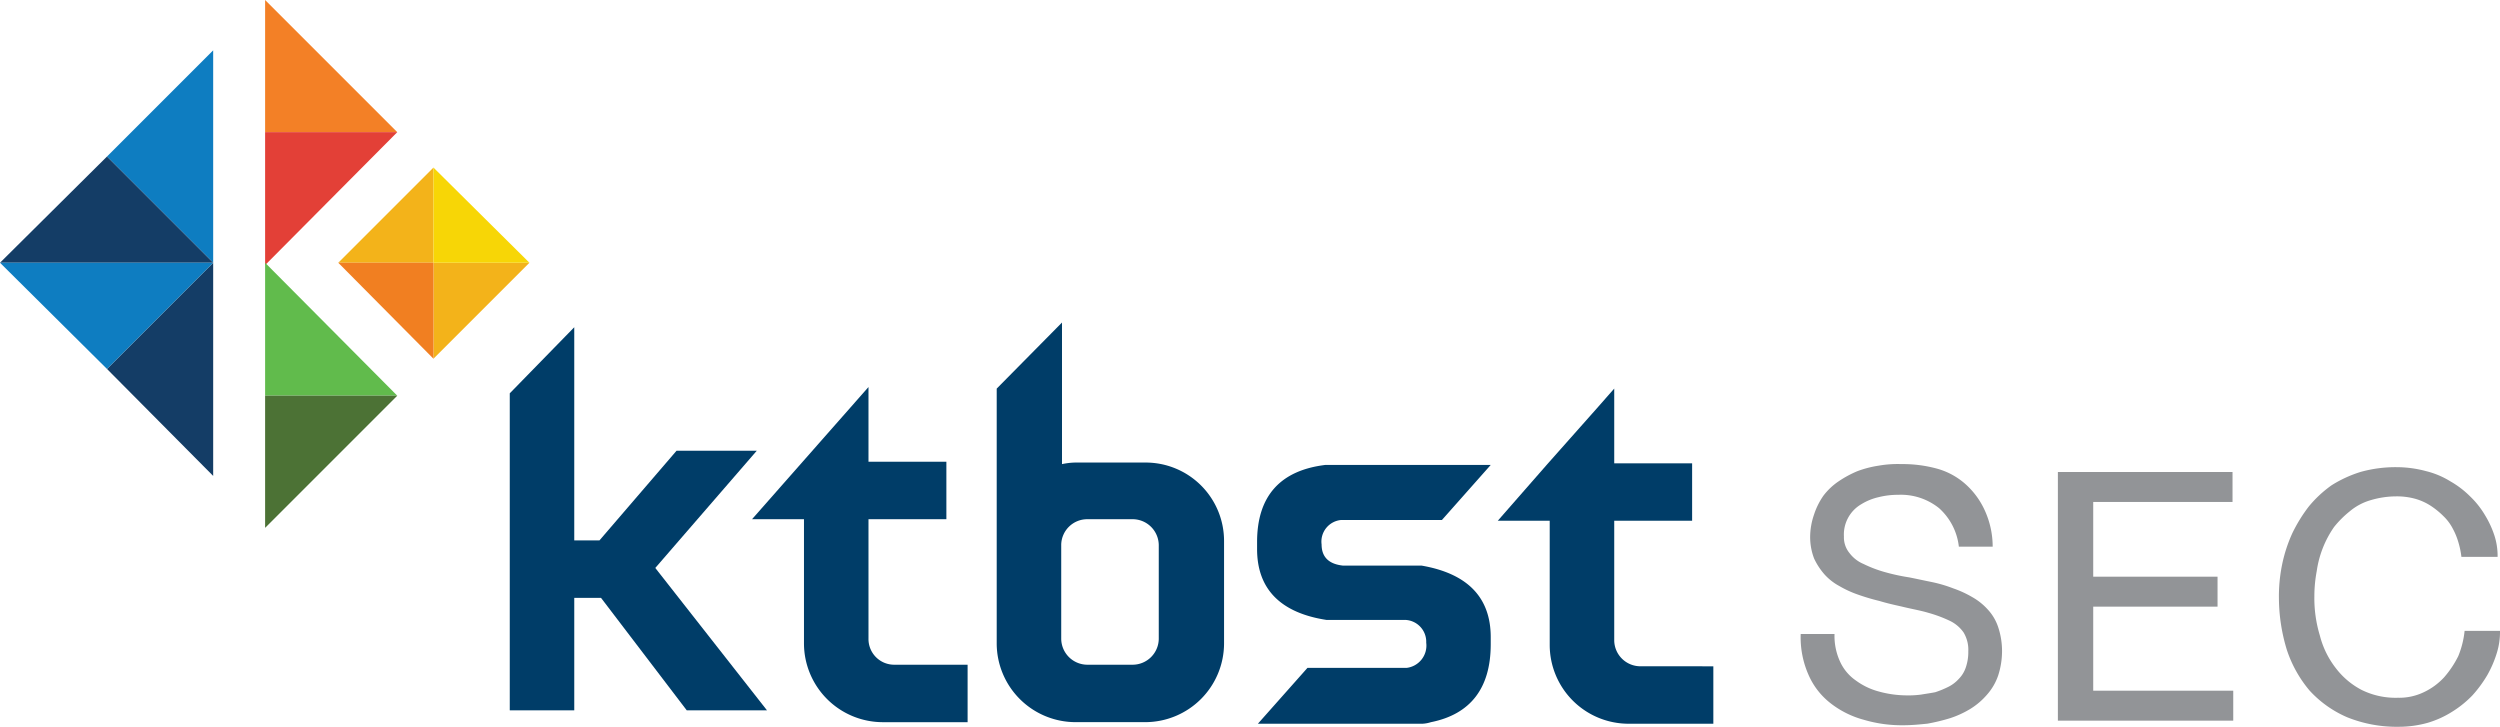 <svg xmlns="http://www.w3.org/2000/svg" width="166.902" height="48.527" viewBox="0 0 166.902 48.527">
  <g id="KTBST-logo" transform="translate(-0.5 -0.7)">
    <g id="XMLID_504_" transform="translate(34.532 22.232)">
      <path id="XMLID_509_" d="M103.873,66.706V58.723h5.2V54.889h-5.2V49.9L96.1,58.723h3.466v8.3a5.267,5.267,0,0,0,5.252,5.252h5.672V68.439h-4.884a1.715,1.715,0,0,1-1.733-1.733" transform="translate(-79.924 -45.594)" fill="#003d68"/>
      <path id="XMLID_508_" d="M81.791,50.545H76.434l-5.147,5.987H69.606V42.3L65.3,46.712V67.876h4.306v-7.51h1.786l5.724,7.51h5.357L75.016,58.37Z" transform="translate(-65.3 -41.985)" fill="#003d68"/>
      <path id="XMLID_505_" d="M137.126,51.048h-4.674a4.625,4.625,0,0,0-.893.105V41.7L127.2,46.112V63.127a5.267,5.267,0,0,0,5.252,5.252h4.674a5.267,5.267,0,0,0,5.252-5.252V56.3a5.234,5.234,0,0,0-5.252-5.252m.893,11.764a1.748,1.748,0,0,1-1.733,1.733H133.24a1.748,1.748,0,0,1-1.733-1.733v-6.3a1.738,1.738,0,0,1,1.733-1.681h3.046a1.748,1.748,0,0,1,1.733,1.733Z" transform="translate(-94.691 -41.7)" fill="#003d68"/>
    </g>
    <g id="XMLID_501_" transform="translate(84.424 31.738)">
      <path id="XMLID_502_" d="M165.919,63.476h6.722L175.9,59.8H164.869c-3.046.368-4.569,2.1-4.569,5.147v.473c0,2.678,1.576,4.254,4.622,4.727h5.252a1.462,1.462,0,0,1,1.418,1.523,1.5,1.5,0,0,1-1.313,1.681h-6.617l-3.309,3.729h10.976a2.234,2.234,0,0,0,.578-.105c2.626-.525,3.991-2.258,3.991-5.2V71.3c0-2.678-1.576-4.254-4.622-4.779h-5.252q-1.418-.158-1.418-1.418A1.449,1.449,0,0,1,165.919,63.476Z" transform="translate(-160.3 -59.8)" fill="#003d68"/>
    </g>
    <path id="XMLID_500_" d="M205.29,68.639v3.834h-5.672a5.267,5.267,0,0,1-5.252-5.252v-8.3H190.9l3.309-3.781,3.309-3.729,1.155-1.313v4.989h5.2v3.834h-5.2v7.983a1.748,1.748,0,0,0,1.733,1.733Z" transform="translate(-90.406 -23.456)" fill="#003d68"/>
    <g id="XMLID_486_" transform="translate(0.5 0.7)">
      <path id="XMLID_499_" d="M14.1,14.19l7.09,7.09V7.1Z" transform="translate(-6.958 -3.739)" fill="#0e7dc1"/>
      <path id="XMLID_498_" d="M.5,27.69H14.732L7.642,20.6Z" transform="translate(-0.5 -10.149)" fill="#143d66"/>
      <path id="XMLID_497_" d="M21.19,48.332V34.1L14.1,41.19Z" transform="translate(-6.958 -16.559)" fill="#143d66"/>
      <path id="XMLID_496_" d="M7.642,41.19l7.09-7.09H.5Z" transform="translate(-0.5 -16.559)" fill="#0e7dc1"/>
      <path id="XMLID_495_" d="M34.2.7V9.523h8.823Z" transform="translate(-16.501 -0.7)" fill="#f38026"/>
      <path id="XMLID_494_" d="M34.2,17.5v8.876L43.023,17.5Z" transform="translate(-16.501 -8.677)" fill="#e34037"/>
      <path id="XMLID_493_" d="M34.2,34.1v8.876h8.823Z" transform="translate(-16.501 -16.559)" fill="#61bb4c"/>
      <path id="XMLID_492_" d="M34.2,59.823,43.023,51H34.2Z" transform="translate(-16.501 -24.583)" fill="#4c7235"/>
      <g id="XMLID_487_" transform="translate(22.583 11.186)">
        <path id="XMLID_491_" d="M49.855,22,43.5,28.355h6.355Z" transform="translate(-43.5 -22)" fill="#f3b31a"/>
        <path id="XMLID_490_" d="M55.6,34.1v6.407L62.007,34.1Z" transform="translate(-49.245 -27.745)" fill="#f3b31a"/>
        <path id="XMLID_489_" d="M43.5,34.1l6.355,6.407V34.1Z" transform="translate(-43.5 -27.745)" fill="#f17f21"/>
        <path id="XMLID_488_" d="M62.007,28.355,55.6,22v6.355Z" transform="translate(-49.245 -22)" fill="#f7d606"/>
      </g>
    </g>
    <g id="Group_14670" data-name="Group 14670" transform="translate(120.713 31.686)">
      <path id="Path_28096" data-name="Path 28096" d="M238.643,62.641a4.066,4.066,0,0,0-2.731-.893,5.291,5.291,0,0,0-1.313.158,3.813,3.813,0,0,0-1.155.473,2.338,2.338,0,0,0-1.155,2.153,1.648,1.648,0,0,0,.368,1.1,2.287,2.287,0,0,0,.945.735,8.23,8.23,0,0,0,1.365.525,13.368,13.368,0,0,0,1.681.368c.525.105,1,.21,1.523.315a9.089,9.089,0,0,1,1.418.42,7.01,7.01,0,0,1,1.26.578,4.113,4.113,0,0,1,1.05.84,3.21,3.21,0,0,1,.683,1.155,5.035,5.035,0,0,1,.263,1.628,5.288,5.288,0,0,1-.263,1.628,3.79,3.79,0,0,1-.735,1.26,4.777,4.777,0,0,1-1.1.945,6.445,6.445,0,0,1-1.365.63,12.918,12.918,0,0,1-1.523.368c-.525.053-1.05.105-1.576.105a8.926,8.926,0,0,1-2.678-.368,6.224,6.224,0,0,1-2.206-1.1,4.844,4.844,0,0,1-1.471-1.891,6.184,6.184,0,0,1-.525-2.731h2.258a4.109,4.109,0,0,0,.368,1.838,3.088,3.088,0,0,0,1.05,1.26,4.566,4.566,0,0,0,1.523.735,7.063,7.063,0,0,0,1.838.263,6.355,6.355,0,0,0,1-.053c.315-.053.683-.105.945-.158a6.405,6.405,0,0,0,.893-.368,2.356,2.356,0,0,0,.683-.525,1.978,1.978,0,0,0,.473-.788,3.158,3.158,0,0,0,.158-1.05,2.24,2.24,0,0,0-.315-1.26,2.379,2.379,0,0,0-.945-.788,8.893,8.893,0,0,0-1.418-.525c-.525-.158-1.155-.263-1.786-.42-.473-.105-.945-.21-1.47-.368a14.488,14.488,0,0,1-1.418-.42,7.008,7.008,0,0,1-1.26-.578,3.679,3.679,0,0,1-1-.788,4.5,4.5,0,0,1-.683-1.05,4.009,4.009,0,0,1-.263-1.418,4.625,4.625,0,0,1,.263-1.523,4.721,4.721,0,0,1,.63-1.26,4.269,4.269,0,0,1,1-.945,7.128,7.128,0,0,1,1.26-.683,7.053,7.053,0,0,1,1.418-.368,7.433,7.433,0,0,1,1.523-.105,8.681,8.681,0,0,1,2.416.315,4.763,4.763,0,0,1,1.891,1.05,5.27,5.27,0,0,1,1.26,1.733,5.835,5.835,0,0,1,.525,2.416h-2.258A4.057,4.057,0,0,0,238.643,62.641Z" transform="translate(-229.4 -59.7)" fill="#929497"/>
      <path id="Path_28097" data-name="Path 28097" d="M273.759,60.7v2h-9.3v4.989h8.3v2h-8.3V75.3h9.348v2H262.1V60.7Z" transform="translate(-244.927 -60.175)" fill="#929497"/>
      <path id="Path_28098" data-name="Path 28098" d="M302.174,65.089a4.545,4.545,0,0,0-.368-.893,3.2,3.2,0,0,0-.63-.84,5.3,5.3,0,0,0-.84-.683,3.791,3.791,0,0,0-1.05-.473,4.6,4.6,0,0,0-1.26-.158,6,6,0,0,0-1.733.263,3.793,3.793,0,0,0-1.365.735,6.623,6.623,0,0,0-1.05,1.05,6.833,6.833,0,0,0-1.155,2.941,9.1,9.1,0,0,0-.158,1.681,8.582,8.582,0,0,0,.368,2.626,5.889,5.889,0,0,0,1.05,2.153,5.186,5.186,0,0,0,1.733,1.471,5.113,5.113,0,0,0,2.416.525,3.805,3.805,0,0,0,1.733-.368,4.37,4.37,0,0,0,1.365-1,6.672,6.672,0,0,0,.945-1.418,6.071,6.071,0,0,0,.42-1.681h2.363a4.744,4.744,0,0,1-.21,1.47,7.3,7.3,0,0,1-.63,1.471,8.258,8.258,0,0,1-1,1.365,6.979,6.979,0,0,1-1.365,1.1,6.469,6.469,0,0,1-1.628.735,7.147,7.147,0,0,1-1.891.263,8.874,8.874,0,0,1-3.466-.63,7.322,7.322,0,0,1-2.521-1.786,8.158,8.158,0,0,1-1.523-2.731,11.911,11.911,0,0,1-.525-3.414,10.631,10.631,0,0,1,.21-2.258,9.826,9.826,0,0,1,.683-2.1,10.184,10.184,0,0,1,1.1-1.786,7.867,7.867,0,0,1,1.523-1.418,8.185,8.185,0,0,1,1.943-.893,8.681,8.681,0,0,1,2.416-.315,7.554,7.554,0,0,1,1.943.263,5.621,5.621,0,0,1,1.628.683,6.187,6.187,0,0,1,1.313,1,5.866,5.866,0,0,1,1,1.26,6.443,6.443,0,0,1,.63,1.365,4.424,4.424,0,0,1,.21,1.418h-2.416A5.581,5.581,0,0,0,302.174,65.089Z" transform="translate(-258.269 -59.89)" fill="#929497"/>
    </g>
  </g>
</svg>
